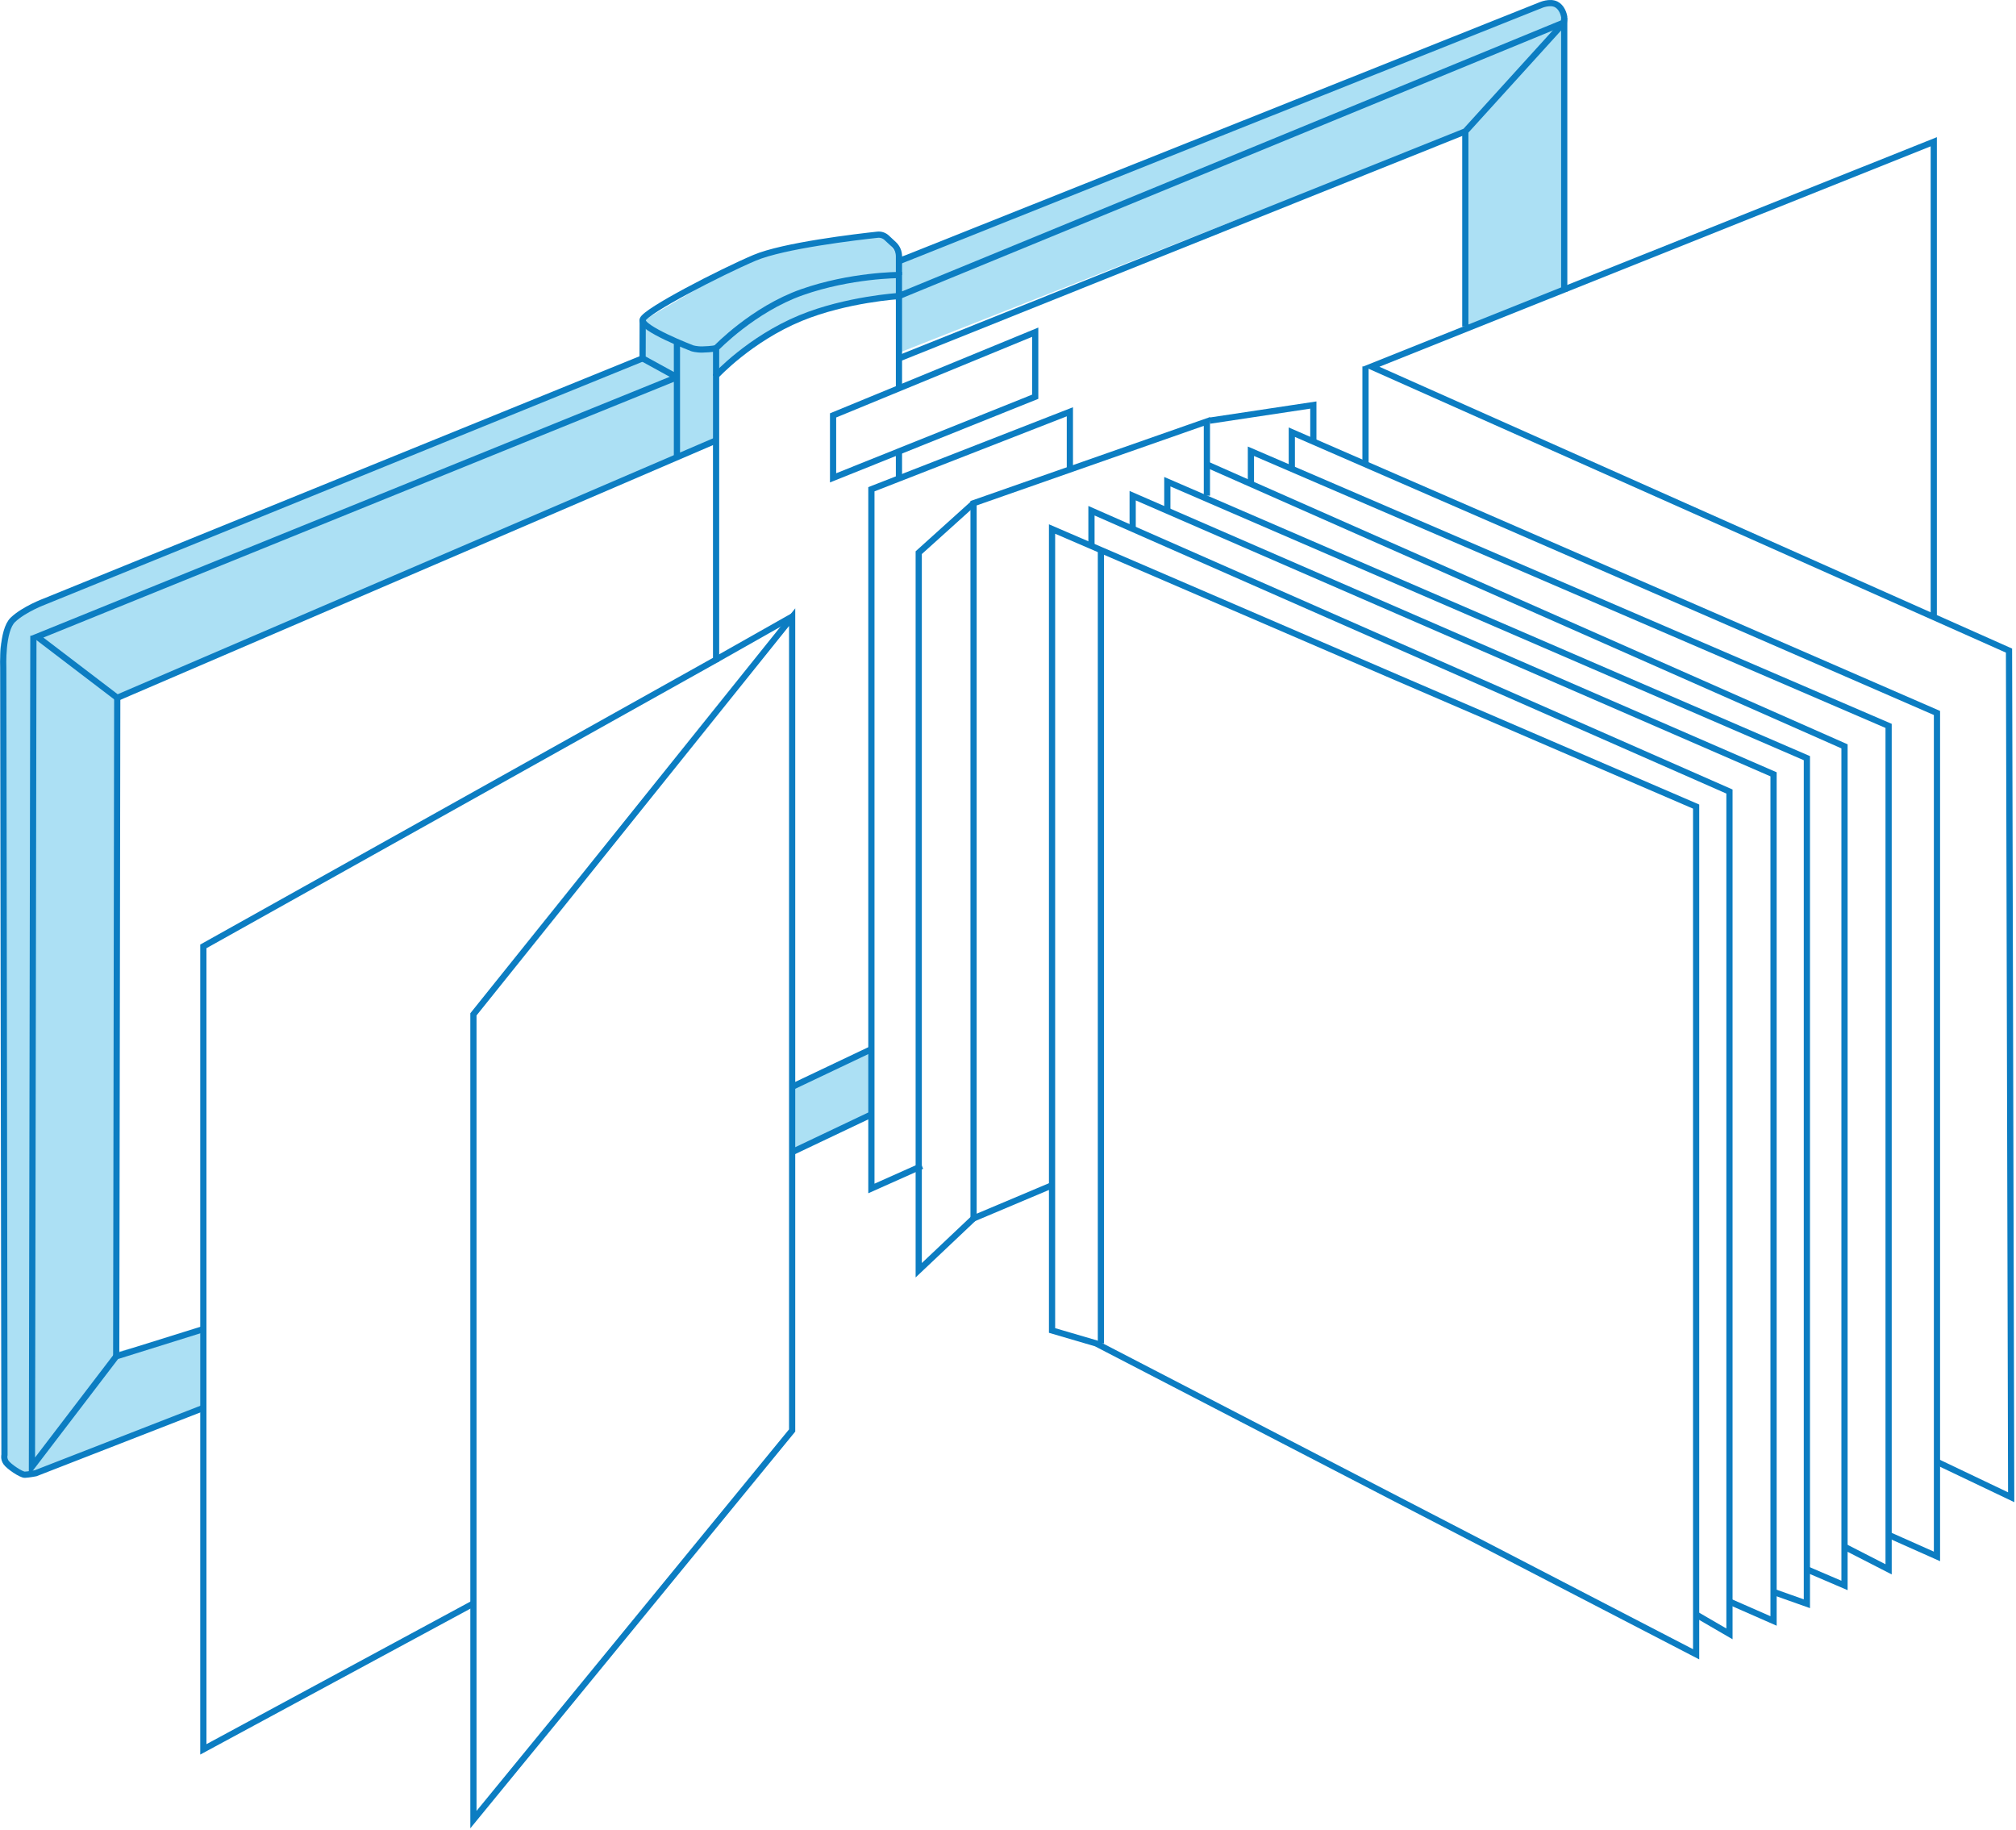 <svg width="649" height="589" viewBox="0 0 649 589" fill="none" xmlns="http://www.w3.org/2000/svg">
<path d="M64.629 453.523L65.462 427.806L37.866 435.128L37.743 224.594L229.607 142.144V112.49L206.902 103.292L205.86 115.36L10.281 195.443C10.281 195.443 7.094 194.033 2.509 202.274C-2.076 210.515 1.026 212.318 1.026 212.318V463.984C1.026 463.984 -0.041 470.374 5.169 473.415C10.392 476.457 11.949 474.997 14.769 473.415C17.601 471.833 64.629 453.523 64.629 453.523Z" fill="#ACE0F4"/>
<path d="M230.856 119.187L229.605 112.491L212.393 113.558L206.9 103.293C206.9 103.293 236.238 85.841 240.357 84.112C244.476 82.383 281.807 74.669 283.634 75.613C285.46 76.558 288.071 81.439 289.396 82.493C290.72 83.548 333.261 66.575 333.261 66.575L493.997 2.435C493.997 2.435 497.013 -0.655 500.96 1.393C504.908 3.441 503.559 25.135 503.559 25.135V93.923L471.709 105.071V41.753L289.383 113.545L288.684 95.272C288.684 95.272 273.458 97.161 263.528 100.166C253.597 103.17 230.843 119.187 230.843 119.187H230.856Z" fill="#ACE0F4"/>
<path d="M255.5 369.688V348.68L279.553 338.17L280.522 359.877L255.5 369.688Z" fill="#ACE0F4"/>
<path d="M255.009 198.645L152.408 326.495V585.691L255.009 460.441V198.645Z" stroke="#0C7DC2" stroke-width="2" stroke-miterlimit="10"/>
<path d="M289.398 124.975V95.285C289.398 95.285 272.43 96.327 257.719 102.385C241.389 109.118 230.527 120.916 230.527 120.916V212.331L65.463 304.616V563.077L152.408 516.118" stroke="#0C7DC2" stroke-width="2" stroke-miterlimit="10"/>
<path d="M230.525 120.904V112.074C230.525 112.074 242.43 99.614 258.122 94.07C273.814 88.527 289.396 88.527 289.396 88.527V95.284L503.56 7.206V93.936" stroke="#0C7DC2" stroke-width="2" stroke-miterlimit="10"/>
<path d="M289.397 88.527V82.481C289.397 81.034 288.796 79.648 287.742 78.667L285.462 76.545C284.665 75.797 283.574 75.429 282.483 75.552C275.899 76.263 252.189 79.035 242.884 82.996C232.034 87.607 207.809 100.08 206.89 102.851C205.97 105.623 222.815 112.086 222.815 112.086C222.815 112.086 224.151 112.552 226.223 112.491C229.117 112.417 230.526 112.086 230.526 112.086" stroke="#0C7DC2" stroke-width="2" stroke-miterlimit="10"/>
<path d="M206.902 102.839L206.865 115.348L217.923 121.419V110.05V147.639" stroke="#0C7DC2" stroke-width="2" stroke-miterlimit="10"/>
<path d="M230.526 141.752L37.743 224.607L11.961 204.948L217.923 121.419" stroke="#0C7DC2" stroke-width="2" stroke-miterlimit="10"/>
<path d="M206.865 115.348L14.376 193.604C14.376 193.604 7.805 196.032 4.164 199.49C0.523 202.949 1.05 214.894 1.05 214.894L1.442 468.277C1.442 468.277 1.099 469.491 1.957 470.742C2.815 471.993 6.8 474.728 8.013 474.679C9.227 474.63 11.471 474.201 11.471 474.201L65.45 453.18" stroke="#0C7DC2" stroke-width="2" stroke-miterlimit="10"/>
<path d="M10.749 204.629L10.283 472.091L37.414 436.575L65.464 427.806" stroke="#0C7DC2" stroke-width="2" stroke-miterlimit="10"/>
<path d="M37.743 224.607L37.412 436.575" stroke="#0C7DC2" stroke-width="2" stroke-miterlimit="10"/>
<path d="M289.396 145.247V153.807" stroke="#0C7DC2" stroke-width="2" stroke-miterlimit="10"/>
<path d="M268.188 133.708L333.262 106.923V127.698L268.188 153.808V133.708Z" stroke="#0C7DC2" stroke-width="2" stroke-miterlimit="10"/>
<path d="M471.723 42.293V105.084" stroke="#0C7DC2" stroke-width="2" stroke-miterlimit="10"/>
<path d="M289.396 84.075L495.959 1.662C495.959 1.662 498.902 0.362 500.973 1.405C502.69 2.263 503.401 4.373 503.572 5.513C503.609 5.746 503.487 7.291 503.327 7.475L471.722 42.292L289.396 115.36" stroke="#0C7DC2" stroke-width="2" stroke-miterlimit="10"/>
<path d="M622.526 197.982V45.628L441.488 117.997L646.751 209.412L647.45 481.927L623.556 470.534" stroke="#0C7DC2" stroke-width="2" stroke-miterlimit="10"/>
<path d="M439.59 117.936V149.441" stroke="#0C7DC2" stroke-width="2" stroke-miterlimit="10"/>
<path d="M546.027 259.62L338.68 170.278V428.248L352.864 432.405L546.027 532.478V259.62Z" stroke="#0C7DC2" stroke-width="2" stroke-miterlimit="10"/>
<path d="M351.369 175.747V164.391L556.755 254.776V525.905L546.028 519.675" stroke="#0C7DC2" stroke-width="2" stroke-miterlimit="10"/>
<path d="M556.756 515.517L570.952 521.747V249.232L364.635 159.547V170.278" stroke="#0C7DC2" stroke-width="2" stroke-miterlimit="10"/>
<path d="M375.791 164.391V155.046L581.68 244.033V516.204L570.952 512.403" stroke="#0C7DC2" stroke-width="2" stroke-miterlimit="10"/>
<path d="M581.678 505.13L593.791 510.318V240.231L388.527 149.503" stroke="#0C7DC2" stroke-width="2" stroke-miterlimit="10"/>
<path d="M388.529 159.547V135.657L313.414 161.975V392.168L338.681 381.511" stroke="#0C7DC2" stroke-width="2" stroke-miterlimit="10"/>
<path d="M402.701 155.769V145.247L607.989 233.645V505.13L593.792 497.857" stroke="#0C7DC2" stroke-width="2" stroke-miterlimit="10"/>
<path d="M607.988 494.043L623.558 500.972V229.488L415.867 139.115V150.57" stroke="#0C7DC2" stroke-width="2" stroke-miterlimit="10"/>
<path d="M389.424 135.4L422.795 130.372V142.133" stroke="#0C7DC2" stroke-width="2" stroke-miterlimit="10"/>
<path d="M344.419 151.11V132.542L280.521 157.475V382.541L296.79 375.281" stroke="#0C7DC2" stroke-width="2" stroke-miterlimit="10"/>
<path d="M313.414 161.976L295.76 177.894V408.859L313.414 392.168" stroke="#0C7DC2" stroke-width="2" stroke-miterlimit="10"/>
<path d="M255.01 349.821L280.522 337.704" stroke="#0C7DC2" stroke-width="2" stroke-miterlimit="10"/>
<path d="M255.01 370.829L280.522 358.712" stroke="#0C7DC2" stroke-width="2" stroke-miterlimit="10"/>
<path d="M354.41 177.06V432.406" stroke="#0C7DC2" stroke-width="2" stroke-miterlimit="10"/>
<path d="M230.525 212.318L255.437 198.227" stroke="#0C7DC2" stroke-width="2" stroke-miterlimit="10"/>
</svg>
